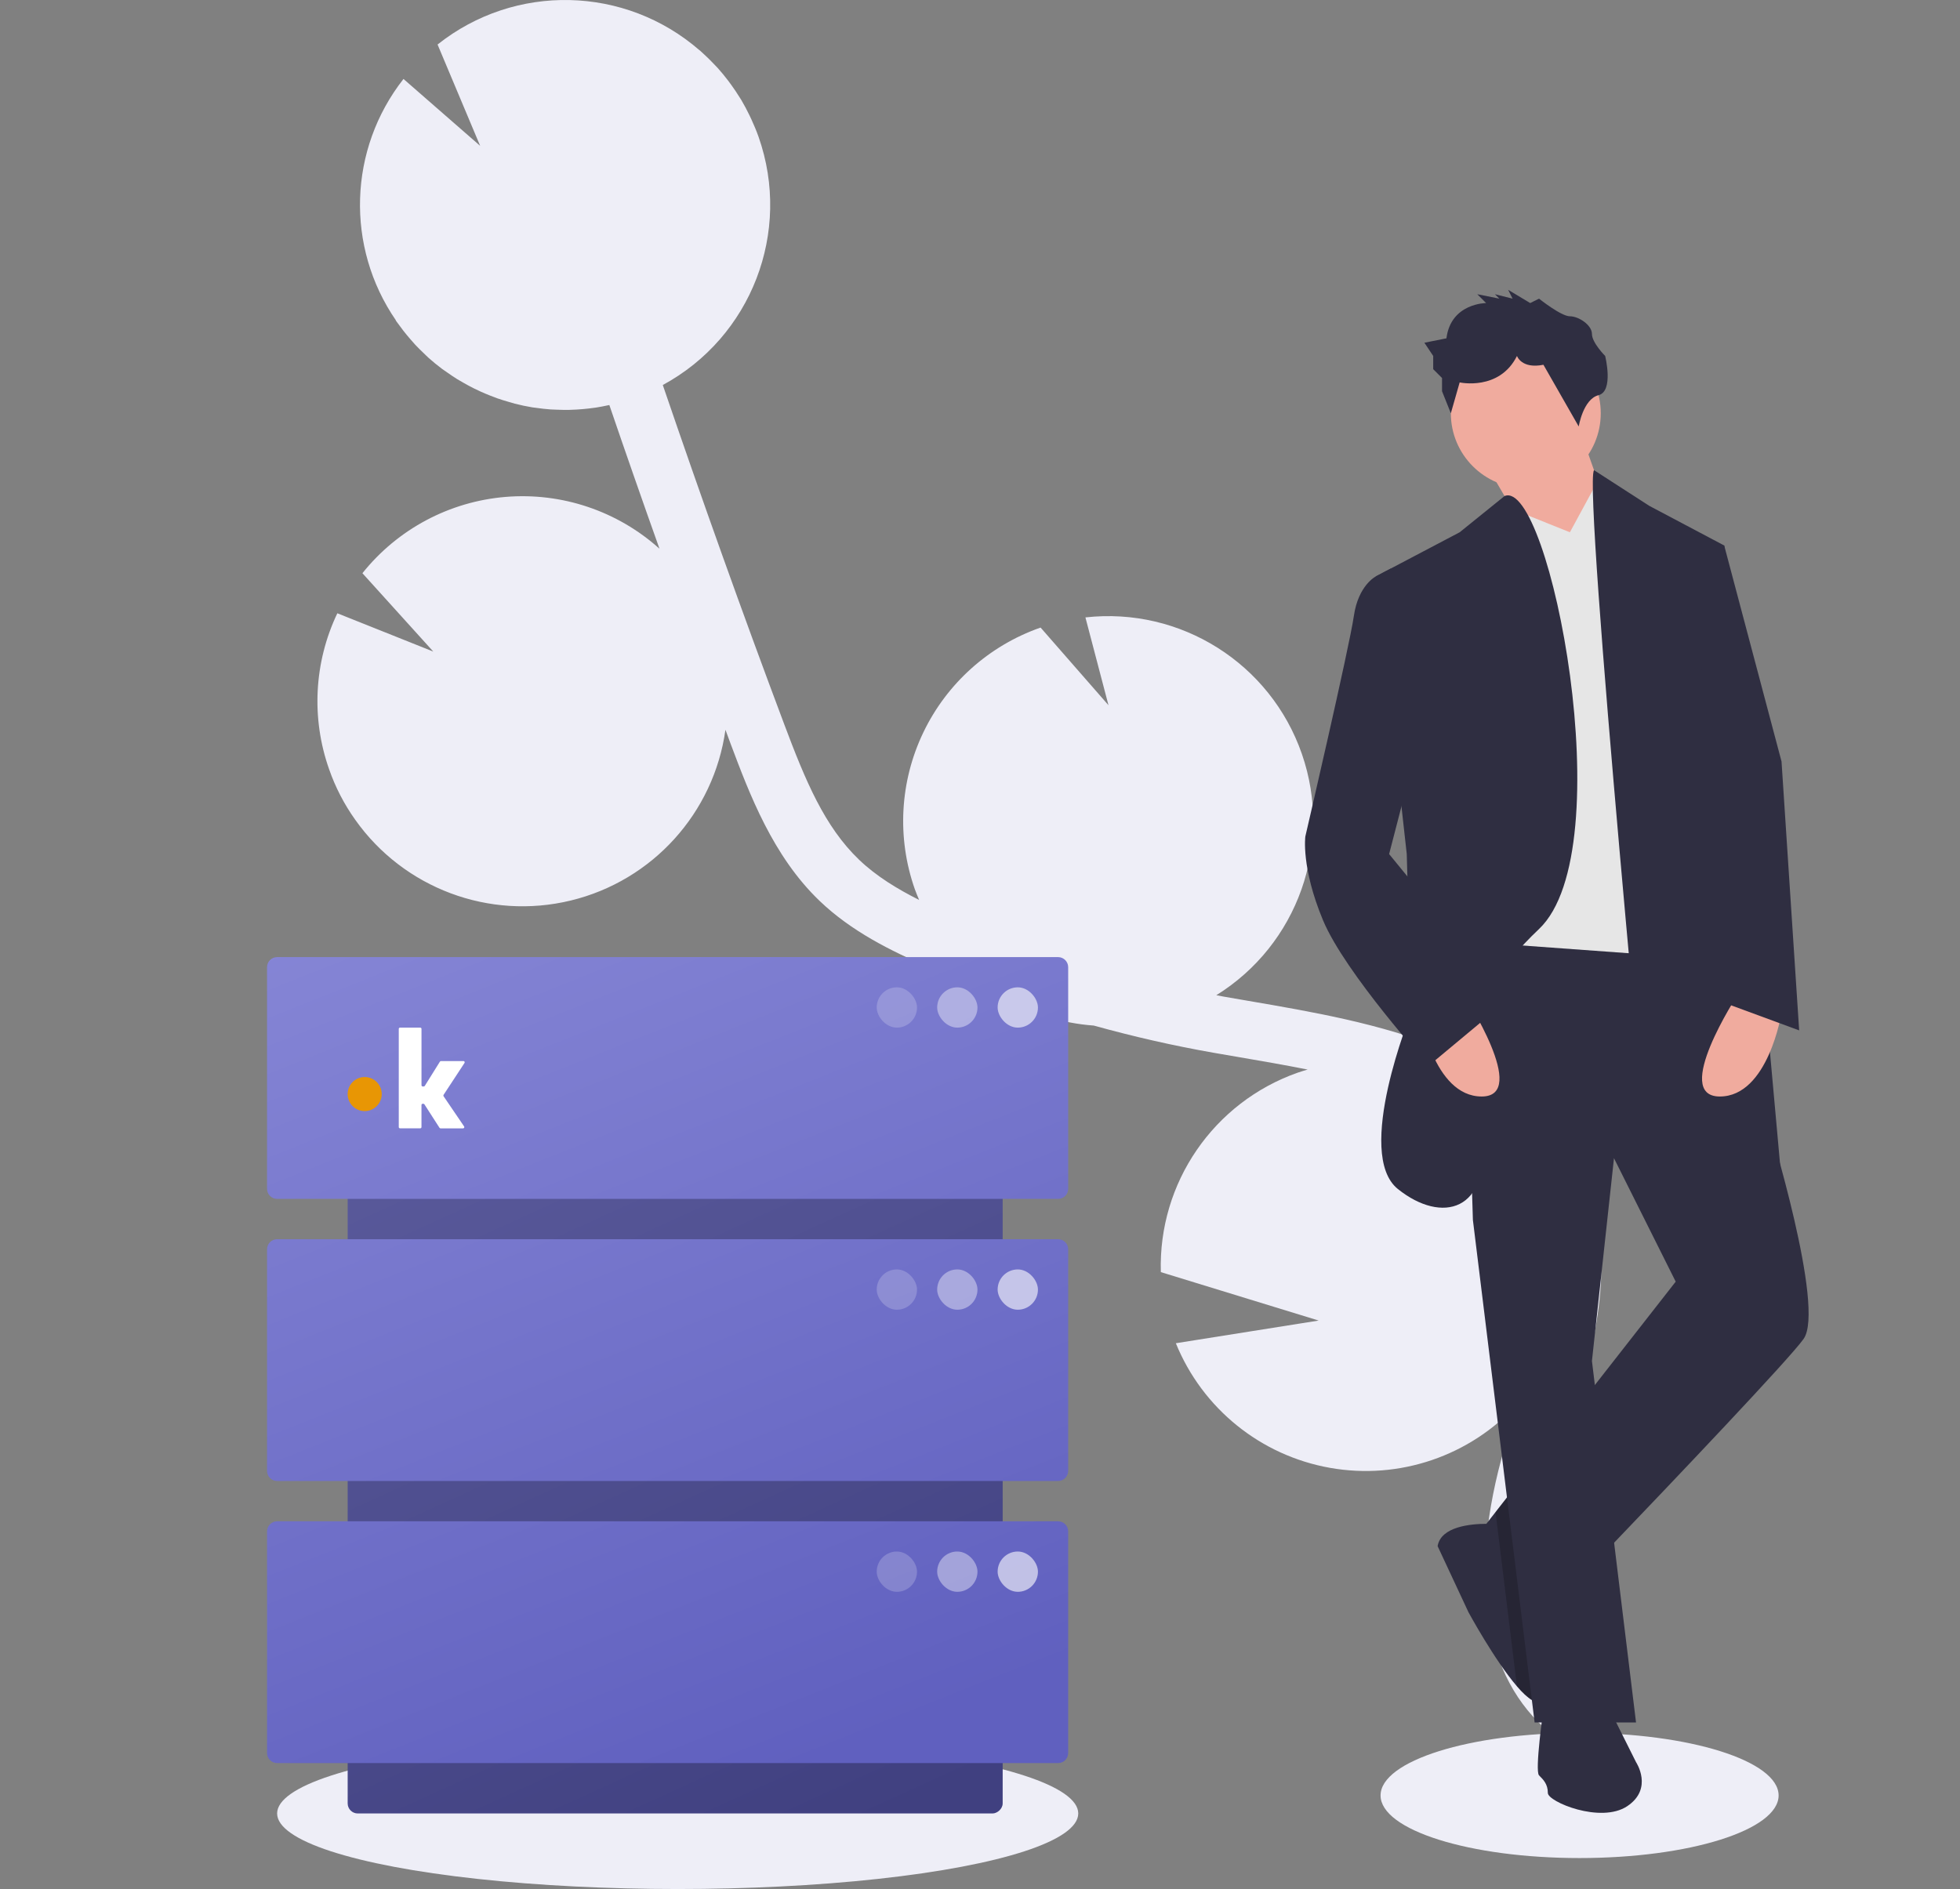 <?xml version="1.0" encoding="UTF-8"?>
<svg width="389px" height="375px" viewBox="0 0 389 375" version="1.1" xmlns="http://www.w3.org/2000/svg" xmlns:xlink="http://www.w3.org/1999/xlink">
    <rect x="0" y="0" width="389" height="375" fill="#808080" stroke="none"/>
    <title>Group 28</title>
    <defs>
        <linearGradient x1="-109.874%" y1="98.666%" x2="100%" y2="16.386%" id="linearGradient-1">
            <stop stop-color="#7474B7" offset="0%"></stop>
            <stop stop-color="#404080" offset="100%"></stop>
        </linearGradient>
        <linearGradient x1="0.623%" y1="-70.935%" x2="68.706%" y2="100%" id="linearGradient-2">
            <stop stop-color="#9999E1" offset="0%"></stop>
            <stop stop-color="#6060BF" offset="100%"></stop>
        </linearGradient>
    </defs>
    <g id="Pages" stroke="none" stroke-width="1" fill="none" fill-rule="evenodd">
        <g id="Registrazione-multipla" transform="translate(-248, -2013)">
            <g id="Group-30" transform="translate(0, 1885)">
                <g id="Group-28" transform="translate(248, 128)">
                    <path d="M133.041,198.693 L137.997,197.836 C138.473,197.752 138.945,197.651 139.42,197.565 C123.262,187.535 116.208,167.651 122.432,149.681 C128.656,131.711 146.498,120.45 165.398,122.564 L160.819,140 L174.293,124.583 C174.329,124.592 174.364,124.603 174.398,124.618 C184.576,128.203 192.914,135.684 197.576,145.417 C202.238,155.149 202.843,166.335 199.258,176.513 C199,177.246 198.694,177.946 198.4,178.654 C202.745,176.471 206.913,173.93 210.312,170.676 C217.193,164.082 220.964,154.982 225.177,143.771 C233.525,121.555 241.561,99.017 249.277,76.431 C231.697,66.917 223.636,46.038 230.263,27.179 C230.677,26.004 231.156,24.873 231.663,23.763 C231.79,23.485 231.918,23.208 232.051,22.934 C232.567,21.869 233.111,20.826 233.709,19.825 C233.807,19.66 233.916,19.507 234.016,19.344 C234.536,18.5 235.085,17.681 235.662,16.887 C235.877,16.588 236.091,16.291 236.314,16 C236.968,15.145 237.645,14.312 238.359,13.518 C238.598,13.252 238.851,13.004 239.096,12.745 C239.645,12.166 240.209,11.604 240.788,11.06 C241.093,10.774 241.395,10.485 241.708,10.209 C241.788,10.138 241.863,10.061 241.944,9.99 C241.948,9.996 241.951,10.001 241.955,10.006 C256.744,-2.881 278.625,-3.373 293.977,8.838 L285.524,28.953 L300.74,15.674 C311.67,29.599 312.279,49.012 302.244,63.594 C302.258,63.599 302.273,63.603 302.287,63.608 C302.12,63.852 301.932,64.076 301.761,64.315 C301.44,64.765 301.112,65.208 300.775,65.642 C300.343,66.198 299.894,66.736 299.436,67.267 C299.09,67.667 298.749,68.071 298.389,68.457 C297.862,69.02 297.31,69.554 296.754,70.085 C296.43,70.394 296.12,70.719 295.786,71.018 C294.911,71.799 294.006,72.54 293.071,73.242 C292.743,73.487 292.397,73.704 292.062,73.939 C291.406,74.401 290.746,74.856 290.064,75.277 C289.642,75.539 289.207,75.778 288.775,76.023 C288.15,76.38 287.521,76.724 286.878,77.047 C286.423,77.275 285.964,77.492 285.5,77.703 C284.84,78.004 284.172,78.283 283.497,78.548 C283.044,78.726 282.593,78.906 282.134,79.068 C281.376,79.335 280.607,79.567 279.834,79.789 C279.443,79.901 279.059,80.03 278.665,80.13 C277.505,80.426 276.331,80.678 275.144,80.871 C274.921,80.907 274.694,80.921 274.47,80.954 C273.486,81.097 272.497,81.212 271.5,81.283 C271.071,81.313 270.64,81.317 270.21,81.334 C269.404,81.366 268.597,81.382 267.786,81.364 C267.313,81.354 266.84,81.33 266.366,81.303 C265.576,81.258 264.786,81.189 263.995,81.097 C263.527,81.042 263.061,80.989 262.592,80.918 C261.745,80.789 260.898,80.621 260.051,80.437 C259.996,80.425 259.94,80.417 259.884,80.405 C256.628,89.934 253.311,99.443 249.933,108.931 C258.258,101.445 269.302,97.723 280.461,98.642 C291.619,99.562 301.904,105.042 308.891,113.791 L294.824,129.348 L313.87,121.745 C318.497,131.446 319.082,142.587 315.498,152.719 C314.257,156.28 312.516,159.646 310.33,162.718 C300.701,176.338 283.732,182.699 267.523,178.763 C251.314,174.827 239.151,161.393 236.84,144.874 C236.482,145.83 236.137,146.798 235.778,147.753 C232.06,157.644 227.434,169.952 218.144,178.851 C211.847,184.883 204.1,188.71 196.667,191.945 C191.827,194.052 186.922,195.999 181.953,197.788 C176.429,201.137 170.188,203.126 163.744,203.591 C155.903,205.769 147.964,207.587 139.95,208.991 L134.953,209.852 C130.463,210.621 125.858,211.413 121.288,212.326 C121.946,212.521 122.605,212.707 123.26,212.938 C139.968,218.818 150.955,234.83 150.43,252.535 L119.104,262.15 L147.451,266.652 C142.18,279.605 130.629,288.946 116.859,291.39 C103.089,293.834 89.029,289.038 79.623,278.689 C79.911,279.653 80.2,280.616 80.49,281.577 C81.065,283.487 81.636,285.386 82.184,287.267 C89.643,312.896 86.433,333.058 73.144,344.034 L65.932,335.305 C78.867,324.62 74.854,302.604 71.313,290.429 C70.775,288.582 70.213,286.717 69.647,284.841 C64.789,268.701 59.282,250.408 66.415,233.597 C77.165,208.26 108.147,202.955 133.041,198.693 Z" id="Path" fill="#EEEEF7" fill-rule="nonzero" transform="translate(190.41, 172.017) scale(-1, 1) translate(-190.41, -172.017) "></path>
                    <ellipse id="Oval" fill="#EEEEF7" fill-rule="nonzero" cx="313.5" cy="356.426" rx="39.5" ry="12.426"></ellipse>
                    <g id="Group-37" transform="translate(53, 190)">
                        <ellipse id="Oval" fill="#EEEEF7" fill-rule="nonzero" cx="81.5" cy="170" rx="79.5" ry="15"></ellipse>
                        <g id="Group-44">
                            <rect id="Rectangle" fill="url(#linearGradient-1)" transform="translate(81, 94) rotate(-270) translate(-81, -94) " x="5" y="29" width="152" height="130" rx="2"></rect>
                            <g id="Group-41">
                                <path d="M157,112 C158.105,112 159,112.895 159,114 L159,158 C159,159.105 158.105,160 157,160 L2,160 C0.895,160 1.3527075e-16,159.105 0,158 L0,114 C-1.3527075e-16,112.895 0.895,112 2,112 L157,112 Z M157,56 C158.105,56 159,56.895 159,58 L159,102 C159,103.105 158.105,104 157,104 L2,104 C0.895,104 1.3527075e-16,103.105 0,102 L0,58 C-1.3527075e-16,56.895 0.895,56 2,56 L157,56 Z M157,0 C158.105,-2.02906125e-16 159,0.895 159,2 L159,46 C159,47.105 158.105,48 157,48 L2,48 C0.895,48 1.3527075e-16,47.105 0,46 L0,2 C-1.3527075e-16,0.895 0.895,2.02906125e-16 2,0 L157,0 Z" id="Combined-Shape" fill="url(#linearGradient-2)"></path>
                                <g id="Logo-K" transform="translate(16, 14)">
                                    <path d="M19.035,13.62 C18.979,13.537 18.979,13.429 19.035,13.346 L23.186,7.02 C23.237,6.945 23.242,6.843 23.2,6.768 C23.158,6.687 23.074,6.637 22.984,6.638 L18.516,6.638 C18.432,6.638 18.353,6.682 18.308,6.754 L15.309,11.564 C15.264,11.636 15.186,11.68 15.101,11.681 L14.897,11.681 C14.832,11.681 14.77,11.655 14.724,11.609 C14.679,11.562 14.653,11.5 14.653,11.435 L14.653,0.244 C14.653,0.109 14.544,2.70682947e-15 14.41,2.70682947e-15 L10.386,2.70682947e-15 C10.252,2.70682947e-15 10.143,0.109 10.143,0.244 L10.143,19.745 C10.143,19.879 10.252,19.989 10.386,19.989 L14.406,19.989 C14.541,19.989 14.65,19.879 14.65,19.745 L14.65,15.358 C14.65,15.223 14.759,15.114 14.893,15.114 L15.028,15.114 C15.11,15.114 15.187,15.157 15.231,15.226 L18.223,19.879 C18.267,19.948 18.344,19.997 18.426,19.997 L22.907,19.997 C22.998,19.998 23.083,19.948 23.125,19.867 C23.168,19.786 23.162,19.688 23.11,19.613 L19.035,13.62 Z" id="Path" fill="#FFFFFF" fill-rule="nonzero"></path>
                                    <circle id="Oval" fill="#E89604" cx="3.381" cy="13.19" r="3.381"></circle>
                                </g>
                                <rect id="Rectangle" fill="#FFFFFF" opacity="0.6" x="145" y="6" width="8" height="8" rx="4"></rect>
                                <rect id="Rectangle" fill="#FFFFFF" opacity="0.4" x="133" y="6" width="8" height="8" rx="4"></rect>
                                <rect id="Rectangle" fill="#FFFFFF" opacity="0.2" x="121" y="6" width="8" height="8" rx="4"></rect>
                            </g>
                            <g id="Group-42" transform="translate(121, 62)" fill="#FFFFFF">
                                <rect id="Rectangle" opacity="0.6" x="24" y="0" width="8" height="8" rx="4"></rect>
                                <rect id="Rectangle" opacity="0.4" x="12" y="0" width="8" height="8" rx="4"></rect>
                                <rect id="Rectangle" opacity="0.2" x="0" y="0" width="8" height="8" rx="4"></rect>
                            </g>
                            <g id="Group-43" transform="translate(121, 118)" fill="#FFFFFF">
                                <rect id="Rectangle" opacity="0.6" x="24" y="0" width="8" height="8" rx="4"></rect>
                                <rect id="Rectangle" opacity="0.4" x="12" y="0" width="8" height="8" rx="4"></rect>
                                <rect id="Rectangle" opacity="0.2" x="0" y="0" width="8" height="8" rx="4"></rect>
                            </g>
                        </g>
                    </g>
                    <g id="undraw_circuit_board_4c4d" transform="translate(259, 57)" fill-rule="nonzero">
                        <polygon id="Path" fill="#F0AB9E" points="54.763 28.976 60.014 43.852 51.263 61.353 36.387 35.977"></polygon>
                        <path d="M98.954,208.802 C96.075,212.836 73.875,236.183 59.025,251.689 C54.903,255.986 51.35,259.687 48.935,262.199 C46.817,264.395 45.575,265.681 45.575,265.681 L38.863,251.645 L35.949,245.555 L35.993,245.502 L37.822,243.166 L55.262,220.852 L73.577,197.426 L58.701,167.674 L77.077,165.049 L89.293,165.766 L91.953,165.924 C91.953,165.924 103.329,202.677 98.954,208.802 Z" id="Path" fill="#2F2E41"></path>
                        <path d="M47.325,280.558 C46.187,281.695 44.21,280.243 42.066,277.757 C37.629,272.612 32.449,263.056 32.449,263.056 L26.323,249.93 C26.98,246.01 32.983,245.511 35.993,245.502 C37.017,245.502 37.699,245.555 37.699,245.555 L38.207,246.307 L48.935,262.199 C48.935,262.199 50.825,277.057 47.325,280.558 Z" id="Path" fill="#2F2E41"></path>
                        <path d="M48.935,262.199 C48.935,262.199 50.825,277.057 47.325,280.558 C46.187,281.695 44.21,280.243 42.066,277.757 L38.863,251.645 L38.207,246.308 L37.822,243.166 L55.262,220.852 L59.025,251.689 C54.903,255.986 51.35,259.687 48.935,262.199 Z" id="Path" fill="#000000" opacity="0.2"></path>
                        <polygon id="Path" fill="#000000" opacity="0.2" points="61.055 172.382 58.701 167.674 77.077 165.049 89.293 165.767 89.328 165.924"></polygon>
                        <polygon id="Path" fill="#2F2E41" points="37.7 127.421 31.574 127.421 33.324 185.176 45.575 284.933 65.701 284.933 56.951 213.177 61.326 172.925 91.954 165.924 83.203 125.671"></polygon>
                        <path d="M47.325,282.308 C47.325,282.308 45.575,294.559 46.45,295.434 C47.325,296.309 48.2,297.184 48.2,298.934 C48.2,300.684 58.701,305.059 63.951,301.559 C69.202,298.059 65.701,292.809 65.701,292.809 L60.451,282.308 L47.325,282.308 Z" id="Path" fill="#2F2E41"></path>
                        <circle id="Oval" fill="#F0AB9E" cx="43.825" cy="25.038" r="14.876"></circle>
                        <polygon id="Path" fill="#E6E6E6" points="52.575 48.665 41.13 44.068 34.199 130.046 82.328 133.546 65.701 45.165 58.264 38.181"></polygon>
                        <path d="M39.607,41.471 L30.699,48.665 L14.073,57.416 L20.198,112.545 L21.073,144.047 C21.073,144.047 9.697,172.049 18.448,179.05 C27.198,186.05 36.824,183.425 35.074,168.549 C33.324,153.673 29.824,143.172 46.45,127.421 C63.076,111.67 48.516,37.777 39.607,41.471 Z" id="Path" fill="#2F2E41"></path>
                        <path d="M57.359,36.331 L68.327,43.415 L83.203,51.29 L94.579,177.3 L69.202,185.175 C69.202,185.175 55.142,39.749 57.359,36.331 Z" id="Path" fill="#2F2E41"></path>
                        <path d="M85.828,140.547 C85.828,140.547 72.702,160.673 82.328,160.673 C91.953,160.673 94.579,144.047 94.579,144.047 L85.828,140.547 Z" id="Path" fill="#F0AB9E"></path>
                        <path d="M31.574,140.547 C31.574,140.547 44.7,160.673 35.074,160.673 C25.448,160.673 22.823,144.047 22.823,144.047 L31.574,140.547 Z" id="Path" fill="#F0AB9E"></path>
                        <path d="M44.7,3.161 L40.325,0.536 L41.2,2.286 L37.699,1.411 L38.574,2.286 L34.199,1.411 L35.949,3.161 C35.949,3.161 28.949,3.161 28.074,10.162 L23.698,11.037 L25.448,13.662 L25.448,16.287 L27.199,18.038 L27.199,20.663 L28.949,25.038 L30.699,18.913 C30.699,18.913 38.574,20.663 42.075,13.662 C42.075,13.662 42.95,16.287 47.325,15.412 L54.326,27.663 C54.326,27.663 55.201,22.232 58.263,21.448 C61.326,20.663 59.576,13.662 59.576,13.662 C59.576,13.662 56.951,11.037 56.951,9.287 C56.951,7.537 54.326,5.787 52.575,5.787 C50.825,5.787 46.45,2.286 46.45,2.286 L44.7,3.161 Z" id="Path" fill="#2F2E41"></path>
                        <path d="M21.073,58.291 L17,55.875 L14.073,57.416 C14.073,57.416 10.572,59.166 9.697,65.291 C8.822,71.417 0.071,109.045 0.071,109.045 C0.071,109.045 -0.804,115.17 3.572,125.671 C7.947,136.172 24.573,154.548 24.573,154.548 L40.325,141.422 L16.698,112.545 L22.823,88.918 L21.073,58.291 Z" id="Path" fill="#2F2E41"></path>
                        <polygon id="Path" fill="#2F2E41" points="76.202 51.29 83.203 51.29 94.579 94.168 98.079 147.547 81.453 141.422 81.453 102.919"></polygon>
                    </g>
                </g>
            </g>
        </g>
    </g>
</svg>